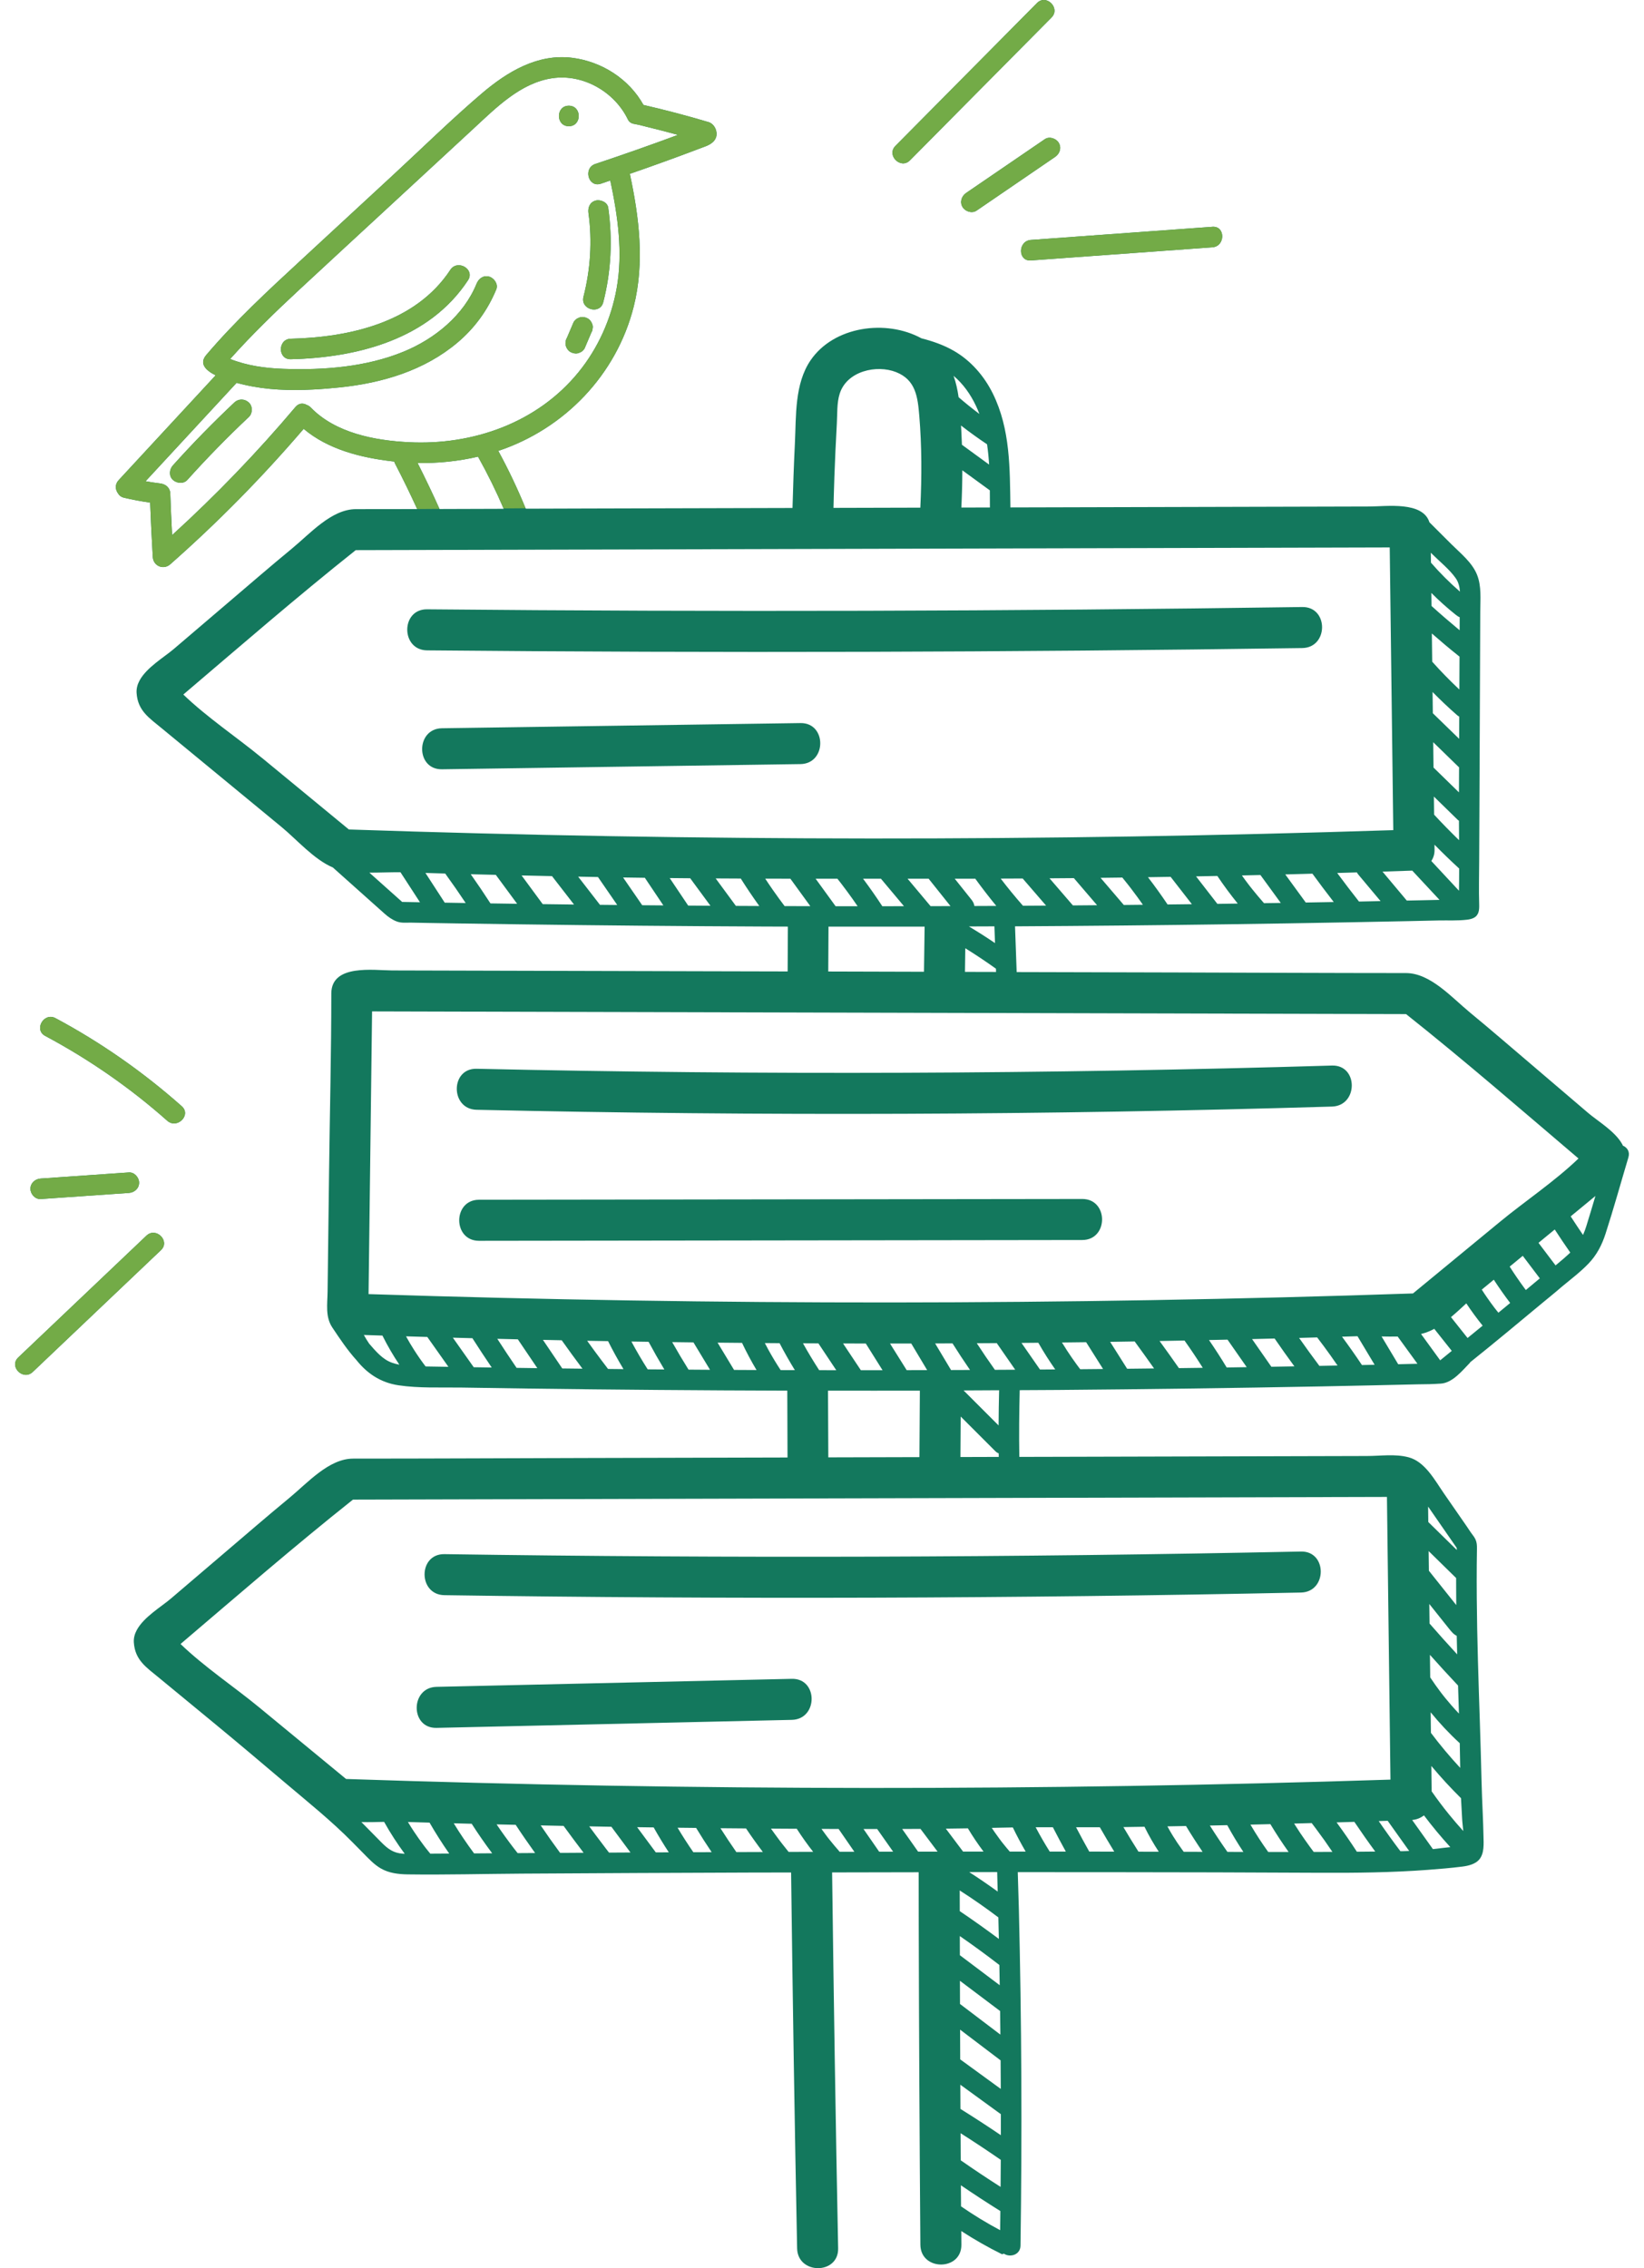<svg width="87" height="120" viewBox="0 0 87 120" fill="none" xmlns="http://www.w3.org/2000/svg">
<path d="M23.829 14.28C21.999 17.059 18.509 17.846 15.388 17.921C14.691 17.938 14.688 19.023 15.388 19.006C18.921 18.922 22.711 17.949 24.766 14.828C25.152 14.243 24.212 13.699 23.828 14.28H23.829Z" fill="#13785D"/>
<path d="M23.535 47.756L22.514 46.184C22.861 46.194 23.21 46.204 23.559 46.214C23.931 46.727 24.293 47.247 24.644 47.775L23.535 47.756ZM30.102 5.593C29.404 5.593 29.403 6.678 30.102 6.678C30.802 6.678 30.802 5.593 30.102 5.593ZM31.506 8.673C30.847 8.892 31.13 9.941 31.795 9.72C31.962 9.665 32.129 9.606 32.296 9.549C32.694 11.412 32.971 13.362 32.633 15.254C32.345 16.867 31.651 18.421 30.613 19.694C28.432 22.369 25.03 23.566 21.637 23.396C19.83 23.305 17.752 22.911 16.444 21.558C16.376 21.488 16.302 21.444 16.226 21.42C16.044 21.316 15.815 21.32 15.636 21.532C13.611 23.932 11.43 26.196 9.108 28.31C9.07 27.579 9.037 26.849 9.012 26.118C9.001 25.799 8.77 25.61 8.469 25.576C8.212 25.546 7.958 25.506 7.703 25.461C9.309 23.726 10.915 21.99 12.52 20.255C12.701 20.304 12.853 20.339 12.946 20.36C14.124 20.633 15.347 20.669 16.55 20.609C17.025 20.585 17.498 20.546 17.971 20.497C20.23 20.264 22.452 19.607 24.213 18.122C25.12 17.357 25.817 16.398 26.265 15.303C26.376 15.031 26.145 14.706 25.886 14.635C25.575 14.55 25.329 14.742 25.218 15.014C24.533 16.692 22.996 17.935 21.35 18.608C19.363 19.42 17.128 19.589 15.001 19.514C14.04 19.48 13.073 19.349 12.18 18.992C13.333 17.7 14.58 16.495 15.849 15.317C17.354 13.918 18.866 12.527 20.375 11.133C21.934 9.692 23.494 8.251 25.052 6.81C26.246 5.706 27.549 4.379 29.236 4.136C30.866 3.902 32.522 4.859 33.227 6.319C33.314 6.499 33.457 6.543 33.64 6.572C33.841 6.604 34.032 6.663 34.23 6.71C34.782 6.844 35.331 6.987 35.879 7.136C34.43 7.673 32.972 8.186 31.506 8.674L31.506 8.673ZM37.479 6.455C36.346 6.117 35.202 5.818 34.051 5.552C33.287 4.172 31.836 3.253 30.278 3.058C28.448 2.83 26.843 3.798 25.502 4.94C23.885 6.318 22.361 7.818 20.801 9.26C19.175 10.762 17.549 12.264 15.924 13.766C14.186 15.372 12.445 16.981 10.911 18.785C10.527 19.236 10.885 19.594 11.411 19.857L6.277 25.405C6.067 25.633 6.102 25.91 6.246 26.104C6.307 26.211 6.411 26.297 6.569 26.334C7.024 26.441 7.484 26.525 7.946 26.592C7.982 27.552 8.028 28.512 8.085 29.47C8.115 29.95 8.652 30.17 9.012 29.853C11.53 27.634 13.887 25.238 16.07 22.688C17.366 23.783 19.106 24.215 20.763 24.407C20.796 24.412 20.829 24.413 20.862 24.417C20.873 24.454 20.887 24.491 20.906 24.527C21.317 25.319 21.707 26.121 22.078 26.933C20.998 26.935 19.916 26.936 18.835 26.937C17.545 26.937 16.418 28.226 15.447 29.025C14.299 29.969 13.178 30.943 12.045 31.906C11.094 32.714 10.145 33.526 9.196 34.336C8.686 34.771 7.75 35.317 7.381 36.011C7.272 36.216 7.213 36.435 7.229 36.667C7.292 37.601 7.884 37.975 8.57 38.54C9.543 39.341 10.516 40.142 11.489 40.944C12.627 41.881 13.764 42.818 14.901 43.755C15.689 44.403 16.616 45.474 17.615 45.895C18.525 46.708 19.436 47.521 20.346 48.334C20.537 48.505 20.755 48.661 20.997 48.752C21.246 48.846 21.497 48.808 21.756 48.813C22.027 48.818 22.298 48.823 22.57 48.828C23.111 48.837 23.653 48.846 24.195 48.855C25.279 48.872 26.362 48.888 27.447 48.902C29.614 48.932 31.782 48.956 33.95 48.976C36.118 48.996 38.286 49.01 40.453 49.019C40.867 49.021 41.28 49.022 41.694 49.023C41.69 49.814 41.686 50.604 41.682 51.395L37.418 51.385C33.29 51.374 29.161 51.363 25.032 51.353L20.759 51.342C19.78 51.339 17.551 50.992 17.533 52.547C17.533 55.682 17.454 58.819 17.415 61.953C17.398 63.372 17.38 64.789 17.362 66.207C17.353 66.917 17.345 67.626 17.336 68.334C17.328 68.988 17.206 69.666 17.588 70.236C17.988 70.834 18.381 71.425 18.866 71.961C19.407 72.636 20.108 73.142 21.081 73.289C22.18 73.454 23.324 73.393 24.432 73.41C25.605 73.43 26.779 73.447 27.953 73.463C32.522 73.524 37.092 73.56 41.663 73.573C41.666 74.752 41.67 75.931 41.675 77.11C38.083 77.119 34.492 77.128 30.899 77.137C26.83 77.148 22.759 77.169 18.69 77.169C17.4 77.169 16.273 78.458 15.302 79.257C14.154 80.201 13.033 81.176 11.9 82.138C10.949 82.946 10 83.758 9.051 84.568C8.541 85.004 7.605 85.551 7.236 86.244C7.126 86.449 7.067 86.666 7.083 86.898C7.147 87.834 7.738 88.208 8.424 88.772C9.397 89.573 10.37 90.375 11.343 91.176C12.59 92.204 13.825 93.247 15.058 94.292C16.28 95.328 17.535 96.329 18.656 97.469C18.84 97.655 19.025 97.843 19.209 98.029C19.502 98.325 19.794 98.647 20.16 98.855C20.588 99.1 21.078 99.158 21.564 99.166C23.583 99.194 25.607 99.138 27.627 99.126C31.692 99.101 35.757 99.082 39.822 99.069C40.504 99.067 41.184 99.068 41.865 99.066C41.948 105.695 42.05 112.323 42.183 118.951C42.211 120.346 44.382 120.351 44.354 118.951C44.222 112.322 44.119 105.692 44.035 99.062C45.561 99.058 47.089 99.055 48.616 99.053C48.617 99.952 48.617 100.852 48.619 101.751C48.633 107.42 48.662 113.09 48.706 118.759C48.717 120.156 50.887 120.158 50.876 118.759L50.871 118.036C51.563 118.485 52.28 118.894 53.022 119.261L53.13 119.234C53.443 119.447 53.998 119.304 54.005 118.806C54.091 112.87 54.063 106.935 53.918 101.001C53.902 100.35 53.88 99.699 53.86 99.048C57.355 99.048 60.851 99.051 64.345 99.059C66.185 99.064 68.025 99.073 69.864 99.081C71.742 99.09 73.663 99.068 75.548 98.927C76.162 98.88 76.779 98.831 77.39 98.753C77.695 98.715 78.073 98.626 78.281 98.379C78.558 98.049 78.514 97.534 78.505 97.132C78.497 96.736 78.482 96.338 78.466 95.942C78.442 95.361 78.415 94.781 78.402 94.2C78.377 93.175 78.348 92.151 78.314 91.127C78.242 88.932 78.167 86.738 78.15 84.541C78.145 83.96 78.145 83.378 78.149 82.796C78.151 82.51 78.155 82.225 78.16 81.94C78.162 81.841 78.158 81.758 78.149 81.682C78.126 81.509 78.065 81.376 77.931 81.205C77.82 81.062 77.723 80.904 77.62 80.754C77.316 80.316 77.013 79.877 76.709 79.439C76.614 79.301 76.518 79.163 76.423 79.026C75.935 78.322 75.416 77.331 74.542 77.099C73.824 76.909 73.064 77.031 72.334 77.031L68.061 77.042C63.932 77.053 59.803 77.064 55.673 77.074C55.096 77.075 54.519 77.077 53.942 77.078C53.922 75.901 53.934 74.724 53.963 73.548C54.636 73.544 55.311 73.542 55.986 73.537C60.635 73.499 65.285 73.437 69.933 73.349C71.635 73.317 73.336 73.278 75.041 73.239C75.444 73.239 75.847 73.228 76.249 73.201C76.875 73.161 77.394 72.502 77.799 72.088C77.798 72.089 77.795 72.089 77.794 72.087C77.793 72.081 77.798 72.075 77.803 72.07C79.094 71.04 80.363 69.978 81.634 68.923C81.969 68.645 82.31 68.374 82.636 68.088C83.117 67.688 83.63 67.303 84.064 66.85C84.501 66.394 84.773 65.867 84.966 65.269C85.398 63.933 85.774 62.574 86.176 61.228C86.266 60.928 86.106 60.706 85.883 60.611C85.874 60.592 85.868 60.574 85.858 60.555C85.489 59.862 84.553 59.316 84.043 58.88C83.093 58.069 82.144 57.257 81.193 56.449C80.061 55.488 78.939 54.513 77.792 53.569C76.82 52.77 75.694 51.481 74.404 51.481C70.333 51.48 66.264 51.46 62.194 51.449L53.802 51.428C53.773 50.622 53.743 49.815 53.715 49.009C57.519 48.988 61.324 48.951 65.128 48.898C67.221 48.868 69.313 48.834 71.406 48.795C72.451 48.776 73.498 48.755 74.544 48.733C75.068 48.722 75.59 48.71 76.114 48.698C76.616 48.687 77.142 48.718 77.641 48.657C77.757 48.643 77.874 48.618 77.978 48.567C78.263 48.429 78.286 48.146 78.278 47.865C78.253 47.079 78.275 46.288 78.278 45.5C78.283 44.421 78.288 43.342 78.293 42.263C78.296 41.335 78.3 40.406 78.305 39.478C78.306 39.245 78.307 39.012 78.308 38.779L78.326 34.507C78.33 33.783 78.333 33.06 78.335 32.337C78.339 31.698 78.406 31.009 78.163 30.404C77.901 29.751 77.284 29.268 76.799 28.784L75.645 27.632C75.291 26.512 73.372 26.794 72.48 26.797L68.207 26.808C64.078 26.819 59.949 26.83 55.821 26.84C55.037 26.841 54.254 26.843 53.471 26.846C53.439 24.792 53.473 22.709 52.541 20.823C52.078 19.885 51.365 19.064 50.45 18.546C49.92 18.246 49.349 18.048 48.762 17.899C46.888 16.876 44.126 17.261 42.897 19.06C42.043 20.311 42.136 22 42.066 23.443C42.01 24.587 41.971 25.731 41.939 26.875C38.309 26.884 34.678 26.893 31.047 26.903C29.978 26.905 28.91 26.91 27.841 26.913C27.832 26.905 27.823 26.897 27.813 26.889C27.386 25.853 26.907 24.839 26.369 23.855C29.878 22.685 32.629 19.824 33.537 16.216C34.12 13.898 33.826 11.501 33.331 9.197C33.883 9.006 34.433 8.813 34.982 8.614C35.51 8.425 36.037 8.23 36.563 8.033C36.826 7.935 37.089 7.836 37.352 7.736C37.605 7.639 37.869 7.467 37.914 7.179C37.923 7.119 37.924 7.057 37.915 6.996C37.883 6.753 37.72 6.524 37.482 6.453L37.479 6.455ZM23.26 26.93C22.894 26.108 22.504 25.299 22.099 24.495C23.173 24.514 24.253 24.404 25.297 24.16C25.798 25.057 26.255 25.981 26.657 26.919C25.524 26.922 24.393 26.926 23.26 26.93ZM7.749 65.373C5.488 67.521 3.226 69.67 0.965 71.818C0.457 72.3 1.226 73.067 1.733 72.585C3.994 70.438 6.255 68.289 8.517 66.141C9.025 65.659 8.256 64.891 7.75 65.373L7.749 65.373ZM6.818 62.029C5.263 62.137 3.708 62.245 2.153 62.352C1.86 62.372 1.61 62.587 1.61 62.894C1.61 63.172 1.859 63.457 2.153 63.437C3.707 63.329 5.263 63.222 6.818 63.114C7.111 63.094 7.361 62.88 7.361 62.571C7.361 62.294 7.112 62.008 6.818 62.029ZM9.618 58.526C7.581 56.72 5.341 55.151 2.94 53.868C2.324 53.538 1.775 54.475 2.392 54.806C4.713 56.045 6.881 57.547 8.851 59.294C9.372 59.756 10.143 58.991 9.618 58.526ZM64.159 11.999C60.958 12.231 57.755 12.463 54.554 12.694C53.861 12.745 53.855 13.831 54.554 13.779C57.755 13.547 60.958 13.315 64.159 13.084C64.852 13.033 64.857 11.947 64.159 11.998V11.999ZM54.878 0.16C52.38 2.679 49.884 5.197 47.387 7.717C46.894 8.213 47.661 8.98 48.154 8.484L55.646 0.927C56.138 0.431 55.371 -0.337 54.878 0.16ZM56.032 7.559C55.891 7.32 55.532 7.198 55.289 7.365C53.902 8.312 52.516 9.26 51.129 10.207C50.887 10.373 50.779 10.684 50.935 10.95C51.075 11.189 51.434 11.31 51.678 11.144L55.837 8.302C56.08 8.137 56.188 7.826 56.032 7.559H56.032ZM41.903 88.82C35.635 88.961 29.368 89.103 23.1 89.244C21.705 89.276 21.7 91.446 23.1 91.415C29.368 91.274 35.635 91.132 41.903 90.991C43.298 90.96 43.303 88.789 41.903 88.82V88.82ZM68.846 82.085C53.738 82.4 38.626 82.446 23.517 82.223C22.119 82.202 22.118 84.374 23.517 84.394C38.626 84.617 53.736 84.571 68.846 84.255C70.241 84.226 70.246 82.055 68.846 82.085ZM42.359 38.255C36.035 38.346 29.711 38.438 23.388 38.529C21.992 38.55 21.988 40.721 23.388 40.7C29.711 40.608 36.035 40.517 42.359 40.425C43.755 40.405 43.759 38.233 42.359 38.255ZM68.915 32.115C53.478 32.34 38.037 32.38 22.6 32.236C21.203 32.223 21.202 34.394 22.6 34.408C38.038 34.551 53.478 34.51 68.915 34.286C70.311 34.265 70.315 32.095 68.915 32.115ZM21.193 46.147L22.224 47.734L21.277 47.717C21.271 47.712 21.268 47.706 21.263 47.7C20.692 47.19 20.119 46.679 19.548 46.169C20.107 46.17 20.672 46.142 21.194 46.147L21.193 46.147ZM83.947 64.872C83.896 65.037 83.839 65.191 83.773 65.336C83.552 65.011 83.333 64.684 83.12 64.353L84.43 63.273C84.272 63.806 84.113 64.34 83.947 64.872ZM83.099 66.269C82.85 66.505 82.586 66.727 82.32 66.947L81.417 65.754L81.743 65.485L82.276 65.047C82.543 65.459 82.818 65.866 83.099 66.269V66.269ZM81.487 67.633C81.241 67.839 80.994 68.044 80.747 68.25L80.687 68.17C80.543 67.976 80.403 67.779 80.267 67.579C80.138 67.392 80.014 67.203 79.892 67.011L80.584 66.441L81.487 67.634L81.487 67.633ZM79.917 68.936C79.71 69.108 79.503 69.278 79.295 69.45L79.236 69.377C79.198 69.33 79.16 69.283 79.123 69.235C79.115 69.225 79.06 69.153 79.104 69.21C79.147 69.268 79.093 69.196 79.085 69.186C78.951 69.01 78.821 68.831 78.695 68.648C78.599 68.51 78.505 68.37 78.415 68.228L79.051 67.704C79.325 68.125 79.615 68.536 79.918 68.936L79.917 68.936ZM78.461 70.135C78.195 70.352 77.93 70.57 77.663 70.788L76.785 69.683C77.065 69.45 77.336 69.198 77.596 68.956C77.866 69.363 78.155 69.756 78.461 70.135ZM76.828 71.469L76.214 71.969L75.2 70.574C75.226 70.567 75.252 70.562 75.279 70.555C75.489 70.501 75.696 70.414 75.901 70.303L76.828 71.47L76.828 71.469ZM75.011 72.151H75C74.977 72.151 74.954 72.152 74.931 72.152C74.927 72.152 74.924 72.153 74.921 72.153L73.992 72.176L73.113 70.707C73.397 70.713 73.682 70.717 73.964 70.71L75.011 72.151H75.011ZM72.744 72.204L72.074 72.219C71.735 71.71 71.382 71.21 71.019 70.719L71.829 70.694H71.839L72.744 72.204ZM70.783 72.245L69.821 72.263C69.46 71.783 69.1 71.284 68.748 70.783L69.704 70.757C69.939 71.062 70.179 71.387 70.42 71.725C70.543 71.897 70.664 72.07 70.783 72.245ZM68.498 72.288L67.28 72.309L66.259 70.845C66.656 70.836 67.055 70.826 67.452 70.815C67.793 71.312 68.142 71.802 68.498 72.287V72.288ZM65.976 72.331L64.915 72.347C64.618 71.854 64.305 71.371 63.98 70.896L64.96 70.875L65.976 72.331V72.331ZM63.65 72.365L62.388 72.382C62.051 71.9 61.71 71.422 61.364 70.947L62.684 70.922C63.02 71.394 63.342 71.875 63.651 72.366L63.65 72.365ZM61.073 72.399C60.598 72.404 60.123 72.409 59.648 72.415L58.749 70.992C59.182 70.985 59.615 70.978 60.047 70.971C60.393 71.444 60.735 71.92 61.073 72.399L61.073 72.399ZM58.374 72.428L58.216 72.43L57.164 72.44L57.101 72.356C57.057 72.298 57.015 72.241 56.972 72.183C56.797 71.944 56.629 71.699 56.467 71.452C56.376 71.311 56.286 71.169 56.199 71.025C56.625 71.02 57.052 71.015 57.478 71.01L58.374 72.428L58.374 72.428ZM55.842 72.451L55.036 72.457L54.057 71.048L54.948 71.04C55.223 71.525 55.523 71.994 55.843 72.451L55.842 72.451ZM53.724 72.466L52.65 72.472C52.32 72.01 52.002 71.541 51.692 71.065C52.044 71.063 52.395 71.061 52.747 71.058L53.725 72.466H53.724ZM51.334 72.479L50.329 72.483L49.487 71.076L50.407 71.073C50.706 71.548 51.015 72.018 51.334 72.48L51.334 72.479ZM49.066 72.488L47.982 72.49L47.099 71.08C47.473 71.079 47.848 71.079 48.223 71.079L49.065 72.488H49.066ZM46.704 72.493L45.557 72.493L44.615 71.078C45.016 71.079 45.417 71.079 45.818 71.08L46.704 72.493L46.704 72.493ZM44.256 72.493L43.351 72.491C43.049 72.027 42.763 71.552 42.494 71.069L43.31 71.073L44.256 72.493ZM42.064 72.489L41.312 72.487C41.082 72.137 40.866 71.779 40.664 71.413C40.6 71.294 40.537 71.176 40.475 71.056L41.254 71.062C41.507 71.546 41.778 72.023 42.064 72.489ZM40.035 72.483L38.846 72.477L37.974 71.034C38.405 71.039 38.836 71.043 39.268 71.046C39.501 71.537 39.756 72.016 40.035 72.483ZM37.574 72.47L36.437 72.462C36.138 71.984 35.85 71.499 35.572 71.006C35.947 71.011 36.321 71.015 36.697 71.02L37.574 72.47ZM35.157 72.453L34.276 72.447C33.969 71.967 33.682 71.476 33.414 70.975L34.323 70.989C34.589 71.484 34.867 71.972 35.157 72.454V72.453ZM32.995 72.435L32.178 72.426C31.94 72.115 31.694 71.788 31.453 71.461C31.326 71.286 31.199 71.11 31.072 70.935C31.442 70.942 31.81 70.948 32.179 70.954C32.432 71.458 32.704 71.951 32.995 72.435ZM30.824 72.412L30.727 72.41L29.755 72.399L28.732 70.887C29.063 70.894 29.395 70.901 29.726 70.908C30.085 71.415 30.451 71.915 30.824 72.412ZM28.435 72.383L27.338 72.368C26.991 71.861 26.651 71.348 26.317 70.831C26.679 70.841 27.041 70.849 27.404 70.858L28.435 72.383ZM26.021 72.349L25.07 72.335L23.965 70.771C24.31 70.78 24.655 70.789 25 70.799C25.333 71.32 25.674 71.837 26.021 72.349ZM23.731 72.313C23.328 72.306 22.926 72.3 22.523 72.293C22.317 72.025 22.124 71.748 21.92 71.43C21.767 71.192 21.622 70.947 21.487 70.7L22.613 70.733L23.731 72.314V72.313ZM21.133 72.2C21.004 72.175 20.876 72.142 20.75 72.098C20.245 71.922 19.89 71.491 19.542 71.095C19.438 70.944 19.343 70.787 19.255 70.628L20.238 70.66C20.503 71.193 20.803 71.706 21.133 72.2ZM52.852 77.079C52.177 77.081 51.501 77.083 50.826 77.085C50.831 76.372 50.835 75.657 50.84 74.944L52.679 76.782C52.728 76.831 52.787 76.869 52.851 76.895L52.853 77.079L52.852 77.079ZM50.993 73.562C51.62 73.56 52.247 73.556 52.873 73.552C52.858 74.172 52.848 74.793 52.845 75.414L50.993 73.563V73.562ZM43.818 73.573C45.438 73.575 47.058 73.578 48.679 73.573C48.671 74.746 48.663 75.918 48.656 77.09C47.048 77.094 45.442 77.098 43.834 77.103C43.828 75.926 43.823 74.75 43.818 73.573ZM73.397 79.197C73.459 84.182 73.521 89.167 73.583 94.152C55.165 94.751 36.73 94.742 18.313 94.118L13.71 90.326C12.383 89.234 10.816 88.193 9.554 86.977C12.575 84.408 15.573 81.805 18.678 79.339L73.397 79.196L73.397 79.197ZM74.731 96.287C74.961 96.27 75.179 96.182 75.355 96.044C75.794 96.625 76.26 97.187 76.751 97.724C76.506 97.745 76.263 97.78 76.019 97.808L75.829 97.829L74.73 96.287H74.731ZM75.762 94.77L75.746 93.43C76.242 94.022 76.765 94.592 77.316 95.135C77.335 95.501 77.358 95.867 77.376 96.233C77.386 96.444 77.42 96.657 77.436 96.871C77.177 96.586 76.926 96.293 76.682 95.994C76.363 95.602 76.065 95.205 75.762 94.771L75.762 94.77ZM75.724 91.678L75.71 90.59C76.184 91.172 76.698 91.72 77.25 92.226C77.26 92.662 77.267 93.096 77.274 93.531C76.721 92.934 76.201 92.314 75.724 91.678ZM75.687 88.745L75.671 87.55C76.16 88.099 76.655 88.641 77.16 89.176C77.175 89.67 77.191 90.164 77.207 90.658C77.072 90.516 76.939 90.372 76.81 90.223C76.704 90.102 76.6 89.978 76.498 89.854C76.448 89.791 76.397 89.729 76.347 89.665C76.341 89.657 76.307 89.614 76.302 89.607C76.285 89.585 76.268 89.563 76.251 89.541C76.055 89.283 75.867 89.016 75.687 88.745ZM75.651 85.893L75.638 84.859L76.256 85.634C76.392 85.805 76.529 85.976 76.666 86.147C76.791 86.304 76.919 86.466 77.09 86.546C77.097 86.873 77.104 87.2 77.113 87.526C76.618 86.988 76.129 86.444 75.65 85.893L75.651 85.893ZM75.617 83.101L75.603 82.061L77.058 83.487C77.057 83.711 77.058 83.935 77.06 84.158C77.061 84.411 77.062 84.664 77.065 84.918L76.526 84.242L75.617 83.102L75.617 83.101ZM75.585 80.522L75.575 79.707C76.074 80.428 76.574 81.149 77.073 81.87C77.091 81.896 77.096 81.945 77.096 82.004L75.584 80.523L75.585 80.522ZM74.574 97.928C74.459 97.933 74.344 97.937 74.229 97.939L74.109 97.94C73.714 97.418 73.332 96.886 72.961 96.346L73.436 96.331L74.574 97.928L74.574 97.928ZM72.778 97.958C72.454 97.961 72.13 97.965 71.805 97.967C71.462 97.439 71.104 96.922 70.732 96.415L71.672 96.387C72.03 96.918 72.398 97.443 72.778 97.958ZM70.51 97.975C70.181 97.977 69.852 97.978 69.522 97.979C69.454 97.889 69.387 97.799 69.32 97.708C69.145 97.467 68.973 97.223 68.807 96.976C68.696 96.811 68.589 96.645 68.484 96.477L69.415 96.452C69.483 96.541 69.55 96.63 69.618 96.72C69.779 96.935 69.938 97.152 70.094 97.371C70.235 97.571 70.374 97.772 70.51 97.975L70.51 97.975ZM68.194 97.981C67.834 97.982 67.474 97.982 67.115 97.981C66.778 97.513 66.464 97.031 66.174 96.534L66.832 96.518L67.228 96.508C67.531 97.012 67.853 97.502 68.193 97.981H68.194ZM65.8 97.979L64.981 97.976H64.955C64.633 97.519 64.323 97.055 64.025 96.582L64.946 96.562C65.209 97.047 65.495 97.52 65.8 97.979L65.8 97.979ZM63.639 97.973L62.642 97.971C62.612 97.932 62.584 97.892 62.555 97.852C62.382 97.615 62.218 97.371 62.065 97.122C61.964 96.959 61.87 96.793 61.779 96.625L62.763 96.607C63.043 97.07 63.336 97.525 63.64 97.972L63.639 97.973ZM61.322 97.967L60.248 97.965C59.975 97.536 59.708 97.102 59.45 96.664L59.694 96.66L60.566 96.646C60.79 97.103 61.043 97.544 61.322 97.967L61.322 97.967ZM58.966 97.962L57.643 97.96C57.403 97.534 57.171 97.105 56.945 96.673C57.364 96.674 57.784 96.674 58.203 96.673C58.451 97.107 58.705 97.537 58.966 97.962ZM56.403 97.96L55.638 97.959H55.55C55.286 97.539 55.038 97.11 54.807 96.672C55.11 96.671 55.414 96.671 55.717 96.671C55.939 97.103 56.168 97.533 56.403 97.959L56.403 97.96ZM54.278 97.959H53.435C53.315 97.82 53.198 97.68 53.084 97.536C53.063 97.51 53.043 97.484 53.022 97.458C53.012 97.445 52.999 97.428 52.99 97.417C52.953 97.368 52.916 97.32 52.88 97.27C52.796 97.157 52.714 97.042 52.633 96.926C52.583 96.853 52.533 96.779 52.484 96.706L52.851 96.697C53.1 96.692 53.349 96.687 53.599 96.683C53.809 97.117 54.035 97.542 54.278 97.959ZM52.047 97.96L50.966 97.96L50.053 96.746C50.441 96.742 50.83 96.736 51.219 96.73H51.221C51.474 97.155 51.751 97.565 52.048 97.96L52.047 97.96ZM49.617 97.961L48.586 97.963L47.742 96.764L47.953 96.763C48.206 96.761 48.459 96.76 48.712 96.759L49.617 97.962L49.617 97.961ZM47.264 97.965L46.523 97.965C46.516 97.954 46.51 97.943 46.502 97.932L45.697 96.766H46.42L47.264 97.964L47.264 97.965ZM45.211 97.968L44.431 97.97C44.417 97.949 44.401 97.929 44.385 97.91C44.224 97.727 44.066 97.541 43.915 97.35C43.876 97.302 43.838 97.254 43.8 97.206C43.798 97.203 43.797 97.202 43.795 97.198C43.776 97.175 43.758 97.151 43.741 97.127C43.665 97.027 43.591 96.925 43.518 96.823L43.473 96.76L44.379 96.763L45.211 97.968ZM43.032 97.973L41.733 97.976C41.619 97.836 41.506 97.695 41.395 97.552C41.389 97.544 41.383 97.537 41.379 97.53C41.36 97.507 41.342 97.483 41.324 97.46C41.283 97.405 41.242 97.351 41.201 97.297C41.114 97.181 41.028 97.064 40.943 96.946C40.895 96.879 40.847 96.812 40.799 96.744L41.567 96.749L42.164 96.752C42.434 97.172 42.724 97.58 43.032 97.973ZM40.37 97.981L38.967 97.986C38.677 97.571 38.397 97.15 38.127 96.724C38.578 96.728 39.028 96.731 39.48 96.735C39.764 97.159 40.062 97.574 40.37 97.981L40.37 97.981ZM37.66 97.99L36.691 97.993C36.398 97.57 36.121 97.139 35.857 96.697L36.839 96.708C37.102 97.142 37.375 97.569 37.66 97.989V97.99ZM35.392 97.999L34.705 98.002L33.717 96.669L34.592 96.681C34.844 97.13 35.111 97.57 35.392 97.999ZM33.365 98.008L32.23 98.014L32.203 97.981C32.158 97.922 32.114 97.864 32.068 97.805C31.894 97.577 31.721 97.349 31.549 97.119C31.425 96.955 31.303 96.79 31.182 96.625L32.135 96.643L32.355 96.647L33.365 98.008L33.365 98.008ZM30.884 98.021L29.725 98.028L29.641 98.028C29.289 97.551 28.946 97.066 28.614 96.575C29.018 96.584 29.421 96.591 29.825 96.6C30.172 97.077 30.526 97.551 30.884 98.022L30.884 98.021ZM28.317 98.035L27.394 98.041C27.332 97.964 27.272 97.886 27.21 97.808C27.203 97.798 27.194 97.786 27.187 97.777C27.168 97.752 27.149 97.728 27.13 97.703C27.087 97.646 27.043 97.588 27 97.531C26.909 97.408 26.818 97.286 26.728 97.161C26.576 96.95 26.426 96.737 26.28 96.521C26.617 96.529 26.953 96.537 27.29 96.544C27.621 97.049 27.965 97.544 28.317 98.035ZM26.045 98.049L25.088 98.056L25.072 98.034C24.978 97.907 24.886 97.781 24.795 97.652C24.614 97.395 24.437 97.134 24.267 96.871C24.18 96.736 24.095 96.6 24.013 96.463L24.882 96.486L24.961 96.487C25.303 97.021 25.665 97.541 26.045 98.049L26.045 98.049ZM23.773 98.065L22.951 98.07C22.892 98.071 22.832 98.071 22.773 98.072C22.727 98.017 22.681 97.96 22.635 97.902C22.613 97.875 22.591 97.847 22.569 97.819C22.57 97.822 22.53 97.769 22.514 97.749C22.503 97.735 22.479 97.703 22.475 97.698C22.453 97.671 22.432 97.642 22.411 97.614C22.236 97.381 22.068 97.142 21.906 96.899C21.796 96.734 21.689 96.565 21.587 96.394C21.968 96.406 22.351 96.417 22.732 96.428C23.055 96.989 23.403 97.534 23.773 98.065ZM21.418 98.077C21.387 98.076 21.355 98.074 21.324 98.072C20.831 98.04 20.538 97.827 20.197 97.486C19.838 97.124 19.482 96.761 19.125 96.399C19.524 96.408 19.932 96.397 20.327 96.388C20.654 96.975 21.021 97.538 21.418 98.078L21.418 98.077ZM19.69 53.509L74.409 53.652C77.515 56.118 80.512 58.722 83.533 61.291C82.271 62.506 80.704 63.547 79.378 64.64L74.774 68.431C56.356 69.056 37.922 69.065 19.504 68.466C19.566 63.481 19.628 58.495 19.69 53.511L19.69 53.509ZM32.663 47.879L31.75 47.87L30.596 46.38L31.645 46.4L32.664 47.879H32.663ZM30.376 47.855C29.824 47.848 29.273 47.841 28.72 47.834L27.603 46.317C28.139 46.33 28.676 46.341 29.212 46.352L30.376 47.854L30.376 47.855ZM27.367 47.816C26.896 47.809 26.426 47.803 25.955 47.795C25.618 47.273 25.27 46.759 24.912 46.252L25.029 46.255C25.432 46.265 25.835 46.276 26.238 46.285L27.367 47.816ZM32.975 46.424C33.358 46.43 33.742 46.435 34.125 46.44L35.105 47.901L33.986 47.892L32.974 46.424L32.975 46.424ZM35.44 46.455C35.803 46.458 36.164 46.462 36.525 46.465L37.596 47.919L36.418 47.911L35.441 46.455L35.44 46.455ZM37.873 46.474C38.316 46.477 38.759 46.479 39.202 46.481C39.513 46.975 39.84 47.458 40.181 47.933L38.943 47.927L37.874 46.475L37.873 46.474ZM40.495 46.485C40.939 46.486 41.382 46.487 41.826 46.488L42.882 47.941C42.428 47.941 41.975 47.939 41.521 47.938C41.318 47.67 41.118 47.394 40.909 47.097C40.768 46.895 40.63 46.691 40.495 46.485ZM43.162 46.489L44.314 46.489L44.33 46.509C44.375 46.565 44.42 46.623 44.465 46.68C44.469 46.685 44.493 46.716 44.505 46.731C44.515 46.745 44.542 46.781 44.547 46.786C44.641 46.909 44.732 47.031 44.825 47.156C45.017 47.415 45.204 47.679 45.386 47.946L44.22 47.945L43.163 46.49L43.162 46.489ZM45.673 46.489L46.618 46.488L47.838 47.943L46.692 47.945C46.368 47.448 46.027 46.963 45.673 46.489ZM48.028 46.488H49.142L50.3 47.938L49.246 47.941L48.028 46.488ZM50.523 46.489C50.885 46.489 51.247 46.488 51.61 46.487C51.967 46.978 52.338 47.459 52.723 47.928L51.565 47.933C51.549 47.82 51.498 47.709 51.417 47.607L50.524 46.488L50.523 46.489ZM52.956 46.483C53.344 46.482 53.732 46.48 54.12 46.478L55.359 47.912L54.136 47.92C53.719 47.446 53.331 46.973 52.957 46.483L52.956 46.483ZM55.541 46.468C55.97 46.465 56.399 46.462 56.829 46.458L58.057 47.891L56.778 47.902L55.541 46.468ZM58.24 46.442C58.624 46.438 59.009 46.433 59.393 46.428C59.485 46.54 59.576 46.653 59.666 46.767C59.711 46.823 59.755 46.881 59.8 46.938C59.804 46.943 59.806 46.945 59.808 46.949C59.811 46.952 59.812 46.953 59.815 46.957C59.842 46.994 59.87 47.029 59.897 47.066C60.098 47.329 60.293 47.597 60.483 47.867L59.471 47.878L58.241 46.442H58.24ZM60.75 46.409C61.15 46.403 61.55 46.396 61.949 46.39L63.074 47.837L61.788 47.852C61.458 47.361 61.112 46.879 60.75 46.409ZM63.295 46.366C63.67 46.358 64.046 46.352 64.421 46.343C64.758 46.846 65.12 47.333 65.501 47.804L64.423 47.82L63.295 46.366ZM65.72 46.316C66.047 46.309 66.374 46.301 66.702 46.294L67.778 47.77L66.89 47.783C66.777 47.656 66.665 47.526 66.556 47.394C66.461 47.282 66.368 47.168 66.276 47.053C66.233 46.999 66.189 46.945 66.147 46.89C66.144 46.887 66.125 46.862 66.112 46.846C66.099 46.828 66.056 46.772 66.058 46.774C65.942 46.623 65.83 46.471 65.721 46.316L65.72 46.316ZM68.015 46.261L68.176 46.258C68.602 46.246 69.027 46.235 69.453 46.223C69.821 46.728 70.198 47.227 70.581 47.722C70.088 47.731 69.594 47.74 69.1 47.748L68.016 46.262L68.015 46.261ZM70.765 46.186L71.806 46.155C71.829 46.199 71.856 46.241 71.89 46.28L73.059 47.674L71.917 47.697C71.525 47.199 71.141 46.696 70.764 46.186L70.765 46.186ZM73.162 46.113C73.687 46.096 74.212 46.078 74.737 46.061L76.179 47.609C75.602 47.621 75.024 47.634 74.447 47.646L73.161 46.112L73.162 46.113ZM75.745 45.552C75.855 45.385 75.918 45.188 75.916 44.973L75.913 44.689C76.337 45.12 76.771 45.541 77.218 45.95C77.217 46.41 77.215 46.826 77.208 47.124L75.745 45.552L75.745 45.552ZM75.892 43.1L75.881 42.143L77.121 43.354C77.147 43.38 77.176 43.403 77.207 43.422C77.209 43.718 77.212 44.073 77.213 44.451C76.761 44.012 76.32 43.562 75.892 43.099V43.1ZM75.861 40.608L75.845 39.267L77.183 40.569C77.192 40.579 77.203 40.587 77.213 40.595L77.207 41.921L75.862 40.609L75.861 40.608ZM75.825 37.733L75.811 36.61C76.227 37.035 76.659 37.444 77.108 37.835C77.143 37.866 77.181 37.892 77.223 37.914L77.218 39.088L75.824 37.733L75.825 37.733ZM75.792 35.007L75.773 33.515C76.235 33.919 76.704 34.315 77.185 34.698C77.203 34.712 77.22 34.726 77.237 34.738L77.229 36.48C76.729 36.01 76.248 35.519 75.792 35.007ZM75.755 32.059L75.746 31.37C76.157 31.781 76.589 32.17 77.045 32.531C77.111 32.583 77.176 32.628 77.246 32.655L77.243 33.344C76.738 32.925 76.24 32.498 75.755 32.058V32.059ZM75.726 29.767L75.719 29.242C75.745 29.268 75.771 29.294 75.797 29.32C76.205 29.727 76.708 30.122 77.04 30.596C77.181 30.798 77.24 31.044 77.261 31.302C76.715 30.826 76.201 30.315 75.726 29.768L75.726 29.767ZM13.856 40.094C12.53 39.002 10.963 37.96 9.701 36.745C12.722 34.176 15.72 31.573 18.825 29.106L73.544 28.963C73.607 33.949 73.669 38.934 73.732 43.919C55.313 44.518 36.878 44.509 18.462 43.884L13.858 40.093L13.856 40.094ZM44.153 25.28C44.189 24.318 44.231 23.356 44.286 22.394C44.316 21.877 44.279 21.323 44.438 20.824C44.82 19.629 46.389 19.279 47.423 19.688C48.458 20.099 48.564 20.991 48.648 21.991C48.784 23.61 48.781 25.237 48.704 26.858C47.173 26.862 45.64 26.865 44.108 26.87C44.122 26.34 44.134 25.811 44.154 25.28L44.153 25.28ZM51.644 21.465C51.712 21.608 51.774 21.754 51.83 21.901C51.455 21.62 51.09 21.327 50.73 21.016C50.674 20.628 50.592 20.247 50.462 19.883C50.967 20.309 51.355 20.853 51.644 21.465ZM52.235 23.506C52.287 23.86 52.321 24.218 52.343 24.579L50.905 23.531C50.896 23.272 50.885 23.013 50.871 22.754L50.857 22.512C51.304 22.86 51.764 23.192 52.235 23.506ZM52.382 25.943C52.384 26.246 52.384 26.548 52.386 26.849C51.882 26.85 51.378 26.852 50.875 26.852C50.906 26.195 50.925 25.539 50.926 24.882L52.382 25.943L52.382 25.943ZM43.845 49.025C45.541 49.028 47.236 49.028 48.93 49.025C48.919 49.82 48.908 50.616 48.897 51.412C47.208 51.408 45.52 51.403 43.831 51.398C43.835 50.607 43.84 49.816 43.844 49.025L43.845 49.025ZM52.711 51.422C52.162 51.42 51.614 51.419 51.066 51.418C51.072 51.002 51.077 50.585 51.083 50.168C51.636 50.51 52.176 50.872 52.705 51.25L52.711 51.422ZM51.276 49.015C51.725 49.014 52.175 49.013 52.624 49.01L52.656 49.895C52.205 49.589 51.745 49.296 51.276 49.016L51.276 49.015ZM50.858 116.73L50.85 115.614C51.537 116.083 52.234 116.538 52.939 116.978C52.936 117.315 52.932 117.653 52.928 117.99C52.214 117.61 51.522 117.19 50.858 116.729L50.858 116.73ZM50.842 114.293L50.834 112.859C51.552 113.316 52.261 113.785 52.961 114.269C52.958 114.746 52.955 115.223 52.951 115.7C52.239 115.245 51.535 114.777 50.842 114.293ZM50.827 111.575L50.821 110.294L52.965 111.853C52.966 112.224 52.965 112.594 52.965 112.964C52.261 112.487 51.549 112.024 50.827 111.575ZM50.814 108.953L50.808 107.38L52.952 109.006C52.956 109.51 52.959 110.012 52.961 110.516L50.814 108.953ZM50.803 106.023L50.799 104.795L52.925 106.395C52.93 106.811 52.935 107.227 52.94 107.643L50.803 106.022L50.803 106.023ZM50.796 103.442L50.793 102.429C51.504 102.921 52.202 103.431 52.886 103.959C52.893 104.316 52.899 104.673 52.905 105.03L50.796 103.442ZM50.791 101.112L50.788 100.016C51.488 100.465 52.171 100.94 52.833 101.442C52.842 101.821 52.85 102.201 52.859 102.58C52.181 102.074 51.492 101.583 50.791 101.111L50.791 101.112ZM51.291 99.045C51.784 99.044 52.276 99.044 52.77 99.044C52.78 99.388 52.789 99.731 52.798 100.076C52.305 99.719 51.803 99.374 51.291 99.045ZM77.8 72.08C77.799 72.082 77.797 72.083 77.795 72.085C77.799 72.084 77.803 72.082 77.8 72.08Z" fill="#13785D"/>
<path d="M13.168 21.295C12.946 21.09 12.622 21.086 12.401 21.295C11.271 22.358 10.186 23.468 9.149 24.622C8.959 24.832 8.925 25.184 9.149 25.389C9.356 25.579 9.714 25.614 9.916 25.389C10.953 24.235 12.038 23.125 13.168 22.062C13.376 21.867 13.38 21.489 13.168 21.295ZM70.488 56.374C55.403 56.826 40.309 56.882 25.221 56.544C23.824 56.512 23.824 58.683 25.221 58.714C40.309 59.053 55.404 58.996 70.488 58.544C71.882 58.502 71.888 56.333 70.488 56.374ZM57.273 63.433C46.632 63.447 35.991 63.461 25.35 63.474C23.953 63.476 23.951 65.647 25.35 65.646C35.991 65.631 46.633 65.618 57.273 65.604C58.67 65.602 58.672 63.431 57.273 63.433ZM31.35 17.17C31.315 17.045 31.218 16.908 31.1 16.846C30.974 16.779 30.822 16.746 30.682 16.791L30.552 16.846C30.471 16.894 30.405 16.959 30.357 17.04C30.238 17.321 30.119 17.602 29.998 17.883C29.959 17.946 29.937 18.013 29.935 18.085C29.919 18.157 29.921 18.23 29.945 18.302C29.979 18.428 30.077 18.564 30.194 18.626C30.32 18.693 30.473 18.726 30.613 18.681C30.656 18.662 30.699 18.644 30.743 18.626C30.825 18.578 30.889 18.514 30.937 18.432C31.056 18.151 31.176 17.87 31.296 17.588C31.335 17.526 31.357 17.459 31.36 17.387C31.377 17.314 31.373 17.242 31.351 17.17H31.35ZM32.188 10.99C32.148 10.7 31.777 10.541 31.521 10.611C31.208 10.698 31.101 10.987 31.142 11.279C31.347 12.752 31.246 14.263 30.877 15.702C30.703 16.378 31.75 16.667 31.924 15.991C32.345 14.351 32.423 12.665 32.188 10.99Z" fill="#13785D"/>
<path d="M23.829 14.28C21.999 17.059 18.509 17.846 15.388 17.921C14.691 17.938 14.688 19.023 15.388 19.006C18.921 18.922 22.711 17.949 24.766 14.828C25.152 14.243 24.212 13.699 23.828 14.28H23.829Z" fill="#73AB47"/>
<path d="M0.965 71.818C3.226 69.67 5.488 67.521 7.749 65.373L7.75 65.373C8.256 64.891 9.025 65.659 8.517 66.141C6.255 68.289 3.994 70.438 1.733 72.585C1.226 73.067 0.457 72.3 0.965 71.818Z" fill="#73AB47"/>
<path d="M2.153 62.352L6.818 62.029C7.112 62.008 7.361 62.294 7.361 62.571C7.361 62.88 7.111 63.094 6.818 63.114L2.153 63.437C1.859 63.457 1.61 63.172 1.61 62.894C1.61 62.587 1.86 62.372 2.153 62.352Z" fill="#73AB47"/>
<path d="M2.94 53.868C5.341 55.151 7.581 56.72 9.618 58.526C10.143 58.991 9.372 59.756 8.851 59.294C6.881 57.547 4.713 56.045 2.392 54.806C1.775 54.475 2.324 53.538 2.94 53.868Z" fill="#73AB47"/>
<path d="M54.554 12.694L64.159 11.999V11.998C64.857 11.947 64.852 13.033 64.159 13.084L54.554 13.779C53.855 13.831 53.861 12.745 54.554 12.694Z" fill="#73AB47"/>
<path d="M47.387 7.717L54.878 0.16C55.371 -0.337 56.138 0.431 55.646 0.927L48.154 8.484C47.661 8.98 46.894 8.213 47.387 7.717Z" fill="#73AB47"/>
<path d="M55.289 7.365C55.532 7.198 55.891 7.32 56.032 7.559H56.032C56.188 7.826 56.08 8.137 55.837 8.302L51.678 11.144C51.434 11.31 51.075 11.189 50.935 10.95C50.779 10.684 50.887 10.373 51.129 10.207C52.516 9.26 53.902 8.312 55.289 7.365Z" fill="#73AB47"/>
<path d="M30.102 5.594C29.404 5.594 29.403 6.679 30.102 6.679C30.802 6.679 30.802 5.594 30.102 5.594Z" fill="#73AB47"/>
<path fill-rule="evenodd" clip-rule="evenodd" d="M37.479 6.455C36.346 6.117 35.202 5.818 34.051 5.553C33.287 4.173 31.836 3.253 30.278 3.059C28.448 2.83 26.843 3.798 25.502 4.941C24.38 5.897 23.302 6.912 22.227 7.925C21.752 8.372 21.278 8.819 20.801 9.26C20.224 9.793 19.647 10.326 19.07 10.86C18.021 11.829 16.972 12.797 15.924 13.767C14.186 15.372 12.445 16.981 10.911 18.786C10.527 19.237 10.885 19.595 11.411 19.858L6.277 25.405C6.067 25.633 6.102 25.91 6.246 26.105C6.307 26.211 6.411 26.298 6.569 26.335C7.024 26.442 7.484 26.526 7.946 26.593C7.982 27.552 8.028 28.512 8.085 29.47C8.115 29.951 8.652 30.171 9.012 29.853C11.53 27.634 13.887 25.238 16.07 22.689C17.366 23.784 19.106 24.215 20.763 24.408C20.783 24.41 20.803 24.412 20.823 24.414C20.836 24.415 20.849 24.416 20.862 24.417C20.873 24.454 20.887 24.491 20.906 24.527C21.317 25.32 21.707 26.121 22.078 26.933L23.257 26.924C22.892 26.105 22.503 25.297 22.099 24.496C23.173 24.514 24.253 24.404 25.297 24.16C25.795 25.05 26.249 25.968 26.648 26.899L27.813 26.89C27.386 25.854 26.907 24.84 26.369 23.855C29.878 22.686 32.629 19.825 33.537 16.216C34.12 13.899 33.826 11.501 33.331 9.197C33.883 9.007 34.433 8.813 34.982 8.615C35.51 8.425 36.037 8.231 36.563 8.033C36.826 7.935 37.089 7.836 37.352 7.736C37.605 7.639 37.869 7.468 37.914 7.18C37.923 7.119 37.924 7.058 37.915 6.997C37.883 6.754 37.72 6.524 37.482 6.454L37.479 6.455ZM31.795 9.72C31.13 9.941 30.847 8.893 31.506 8.673L31.506 8.675C32.972 8.186 34.43 7.673 35.879 7.136C35.331 6.987 34.782 6.845 34.23 6.711C34.171 6.697 34.113 6.681 34.054 6.666C33.917 6.63 33.781 6.595 33.64 6.572C33.457 6.544 33.314 6.499 33.227 6.319C32.522 4.86 30.866 3.903 29.236 4.137C27.681 4.361 26.453 5.505 25.335 6.547C25.24 6.636 25.146 6.724 25.052 6.81C24.193 7.604 23.334 8.398 22.475 9.192C21.775 9.839 21.075 10.486 20.375 11.133C19.966 11.511 19.558 11.888 19.149 12.265C18.048 13.281 16.947 14.297 15.849 15.317C14.58 16.495 13.333 17.7 12.18 18.993C13.073 19.349 14.04 19.481 15.001 19.515C17.128 19.589 19.363 19.42 21.35 18.609C22.996 17.936 24.533 16.692 25.218 15.015C25.329 14.742 25.575 14.55 25.886 14.636C26.145 14.706 26.376 15.032 26.265 15.303C25.817 16.399 25.12 17.357 24.213 18.122C22.452 19.608 20.23 20.265 17.971 20.498C17.498 20.546 17.025 20.586 16.55 20.609C15.347 20.669 14.124 20.633 12.946 20.361C12.853 20.34 12.701 20.304 12.52 20.256C11.005 21.893 9.489 23.531 7.974 25.169L7.703 25.461C7.958 25.507 8.212 25.546 8.469 25.576C8.77 25.611 9.001 25.8 9.012 26.118C9.037 26.849 9.07 27.58 9.108 28.311C11.43 26.196 13.611 23.933 15.636 21.533C15.815 21.32 16.044 21.317 16.226 21.42C16.302 21.445 16.376 21.488 16.444 21.559C17.752 22.912 19.83 23.306 21.637 23.396C25.03 23.566 28.432 22.37 30.613 19.694C31.651 18.422 32.345 16.867 32.633 15.255C32.971 13.362 32.694 11.413 32.296 9.55C32.225 9.574 32.153 9.599 32.082 9.623C31.986 9.656 31.89 9.689 31.795 9.72Z" fill="#73AB47"/>
<path d="M13.168 21.295C12.946 21.09 12.622 21.086 12.401 21.295C11.271 22.358 10.186 23.468 9.149 24.622C8.959 24.832 8.925 25.184 9.149 25.389C9.356 25.579 9.714 25.614 9.916 25.389C10.953 24.235 12.038 23.125 13.168 22.062C13.376 21.867 13.38 21.489 13.168 21.295ZM31.35 17.17C31.315 17.045 31.218 16.908 31.1 16.846C30.974 16.779 30.822 16.746 30.682 16.791L30.552 16.846C30.471 16.894 30.405 16.959 30.357 17.04C30.238 17.321 30.119 17.602 29.998 17.883C29.959 17.946 29.937 18.013 29.935 18.085C29.919 18.157 29.921 18.23 29.945 18.302C29.979 18.428 30.077 18.564 30.194 18.626C30.32 18.693 30.473 18.726 30.613 18.681C30.656 18.662 30.699 18.644 30.743 18.626C30.825 18.578 30.889 18.514 30.937 18.432C31.056 18.151 31.176 17.87 31.296 17.588C31.335 17.526 31.357 17.459 31.36 17.387C31.377 17.314 31.373 17.242 31.351 17.17H31.35ZM32.188 10.99C32.148 10.7 31.777 10.541 31.521 10.611C31.208 10.698 31.101 10.987 31.142 11.279C31.347 12.752 31.246 14.263 30.877 15.702C30.703 16.378 31.75 16.667 31.924 15.991C32.345 14.351 32.423 12.665 32.188 10.99Z" fill="#73AB47"/>
</svg>
